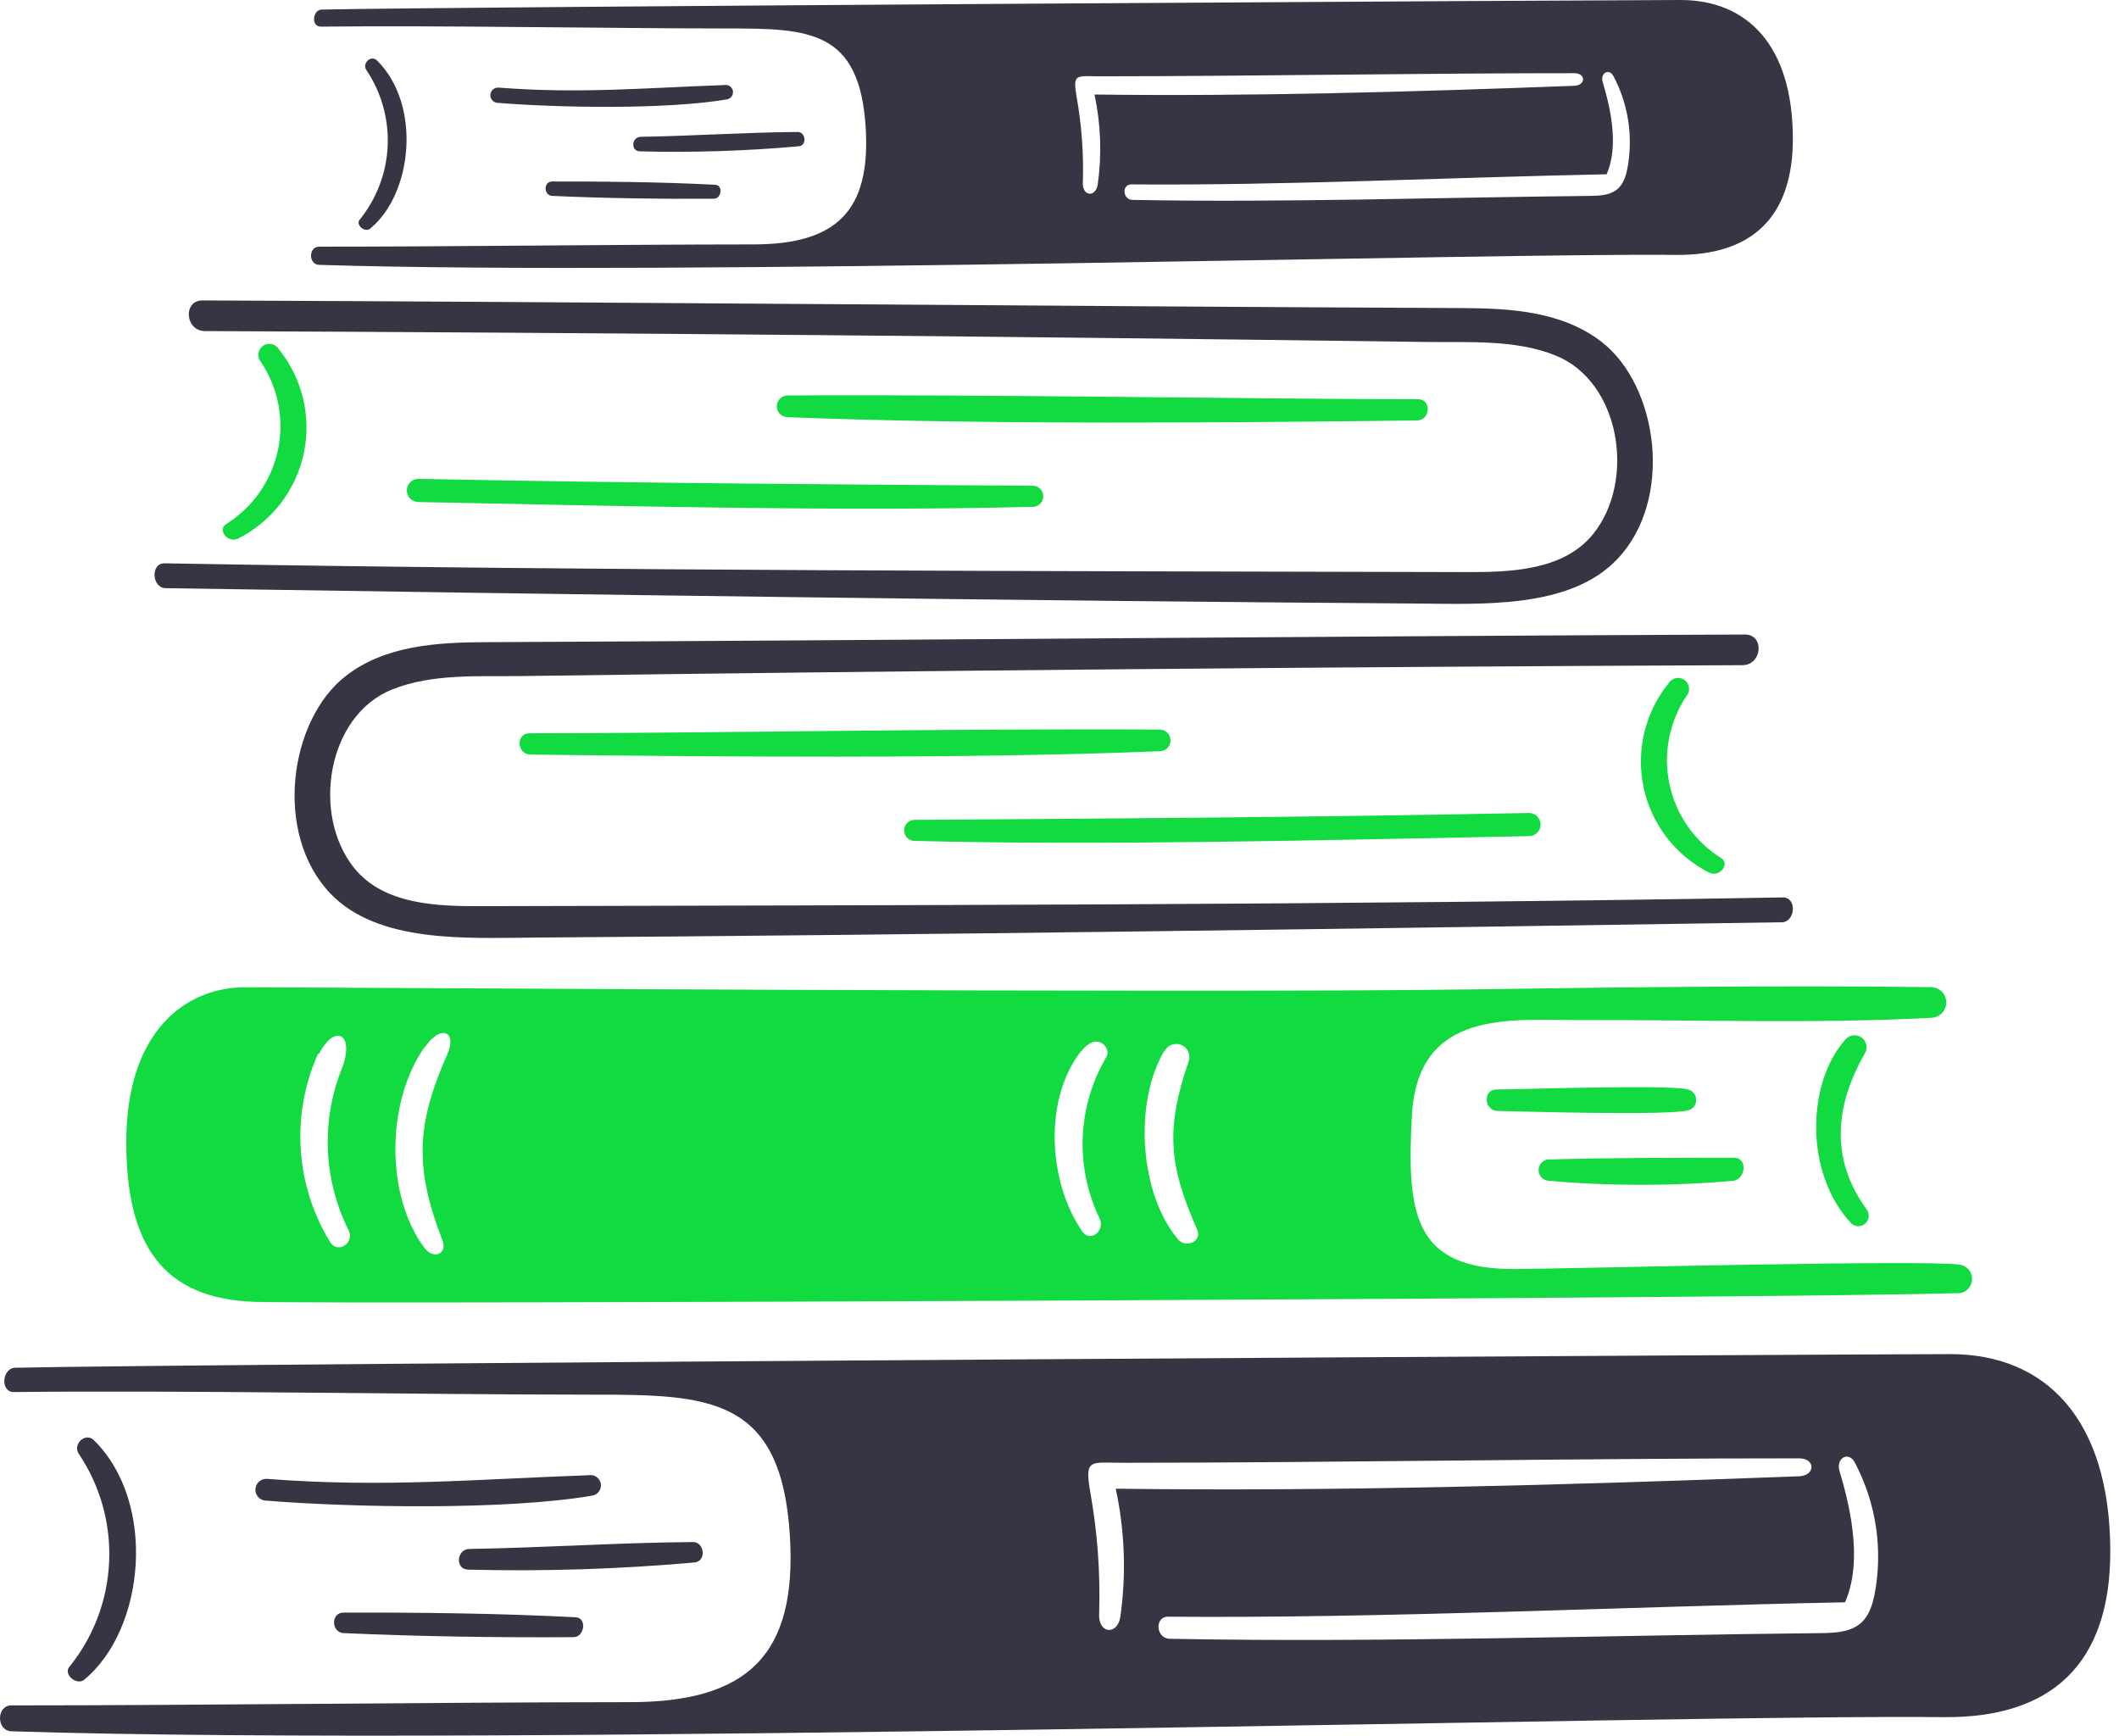 <svg width="105" height="86" viewBox="0 0 105 86" fill="none" xmlns="http://www.w3.org/2000/svg">
<path d="M96.637 67.094C92.08 67.094 9.735 67.568 0.751 67.77C0.105 67.784 -0.008 68.974 0.683 68.974C9.144 68.878 20.522 69.099 29.372 69.103C35.129 69.103 38.717 69.187 39.14 76.099C39.5 81.985 37.073 84.335 31.225 84.339C21.294 84.346 10.079 84.499 0.57 84.499C-0.19 84.499 -0.19 85.759 0.57 85.783C25.54 86.574 83.729 84.936 96.288 85.081C101.605 85.143 104.592 82.491 104.568 76.809C104.539 70.33 101.384 67.094 96.637 67.094ZM55.515 80.112C55.373 81.049 54.367 80.978 54.467 79.87C54.524 77.882 54.376 75.894 54.026 73.937C53.733 72.247 54.026 72.478 55.613 72.478C65.632 72.478 79.068 72.251 89.148 72.259C89.975 72.259 89.96 73.116 89.148 73.147C77.557 73.584 66.095 73.907 55.287 73.762C55.736 75.849 55.813 77.999 55.515 80.112ZM92.885 79.019C92.561 80.645 91.738 80.903 90.249 80.918C79.616 81.025 68.501 81.4 57.961 81.199C57.269 81.186 57.201 80.095 57.884 80.105C68.564 80.195 80.413 79.611 91.426 79.391C91.859 78.388 92.266 76.549 91.153 72.897C90.953 72.251 91.603 71.874 91.912 72.471C92.972 74.48 93.315 76.789 92.885 79.019Z" fill="#353544"/>
<path d="M4.154 83.242C7.192 80.765 7.796 74.456 4.655 71.362C4.23 70.944 3.594 71.562 3.896 72.023C4.961 73.602 5.492 75.482 5.408 77.386C5.325 79.289 4.632 81.116 3.432 82.596C3.137 82.951 3.773 83.515 4.154 83.242Z" fill="#353544"/>
<path d="M29.181 73.094C23.545 73.295 18.965 73.72 13.231 73.276C13.093 73.267 12.956 73.311 12.849 73.4C12.743 73.489 12.675 73.616 12.659 73.754C12.643 73.891 12.682 74.03 12.765 74.141C12.849 74.251 12.973 74.325 13.11 74.347C17.447 74.704 25.147 74.832 29.349 74.105C29.483 74.082 29.603 74.008 29.682 73.897C29.761 73.787 29.793 73.65 29.771 73.516C29.748 73.382 29.674 73.262 29.564 73.183C29.453 73.104 29.316 73.072 29.182 73.094H29.181Z" fill="#353544"/>
<path d="M17.028 79.9C16.375 79.9 16.413 80.89 17.028 80.918C20.825 81.088 24.623 81.142 28.421 81.119C28.961 81.119 29.105 80.162 28.522 80.132C24.705 79.937 20.864 79.893 17.028 79.9Z" fill="#353544"/>
<path d="M34.346 76.406C30.654 76.433 26.957 76.687 23.265 76.748C22.611 76.759 22.542 77.763 23.203 77.773C26.947 77.868 30.692 77.749 34.422 77.416C35.015 77.357 34.908 76.402 34.346 76.406Z" fill="#353544"/>
<path d="M17.127 33.499C14.333 35.672 13.532 41.301 16.368 44.269C18.735 46.747 23.135 46.476 26.424 46.456C45.466 46.326 68.078 46.009 88.29 45.697C88.974 45.687 89.05 44.454 88.343 44.466C66.279 44.852 44.183 44.846 23.91 44.899C21.73 44.905 19.028 44.859 17.538 42.993C15.431 40.354 16.206 35.459 19.421 34.166C21.417 33.363 23.72 33.526 25.824 33.498C46.054 33.222 66.225 33.042 86.337 32.958C87.326 32.958 87.447 31.435 86.459 31.439C65.64 31.523 44.822 31.723 24.009 31.819C21.646 31.831 19.079 31.98 17.127 33.499Z" fill="#353544"/>
<path d="M83.702 55.002C83.809 54.962 83.901 54.889 83.964 54.793C84.026 54.697 84.056 54.584 84.05 54.47C84.043 54.355 83.999 54.246 83.926 54.159C83.852 54.071 83.752 54.01 83.641 53.983C82.813 53.725 75.141 53.983 74.154 53.983C73.463 53.983 73.531 55.037 74.215 55.047C75.255 55.062 82.812 55.301 83.702 55.002Z" fill="#12DB42"/>
<path d="M91.457 51.492C89.521 53.625 89.403 58.13 91.723 60.607C91.813 60.696 91.932 60.748 92.058 60.754C92.184 60.761 92.307 60.721 92.406 60.642C92.504 60.564 92.571 60.453 92.593 60.329C92.615 60.205 92.591 60.077 92.526 59.969C90.635 57.394 90.952 54.743 92.412 52.183C92.485 52.056 92.508 51.907 92.477 51.764C92.446 51.621 92.364 51.495 92.245 51.409C92.127 51.323 91.981 51.284 91.835 51.3C91.69 51.315 91.555 51.383 91.457 51.492Z" fill="#12DB42"/>
<path d="M12.152 48.918C9.113 48.918 6.257 51.196 6.257 56.574C6.257 61.618 8.013 64.358 12.638 64.504C16.732 64.632 88.7 64.344 97.138 64.07C97.302 64.04 97.45 63.953 97.556 63.825C97.663 63.696 97.722 63.535 97.722 63.368C97.722 63.201 97.663 63.04 97.556 62.911C97.45 62.783 97.302 62.696 97.138 62.666C95.451 62.403 78.15 62.855 75.111 62.879C70.014 62.917 69.708 60.121 69.961 55.283C70.24 49.966 74.906 50.554 78.165 50.543C83.868 50.523 90.109 50.735 95.734 50.429C95.931 50.415 96.116 50.324 96.248 50.176C96.38 50.028 96.449 49.834 96.44 49.636C96.431 49.438 96.345 49.251 96.2 49.115C96.056 48.98 95.864 48.906 95.665 48.91C88.07 48.819 80.406 48.916 72.78 49.024C59.199 49.217 14.848 48.914 12.152 48.918ZM57.725 52.055C57.803 51.915 57.931 51.809 58.083 51.758C58.235 51.707 58.401 51.714 58.548 51.779C58.695 51.843 58.813 51.96 58.879 52.106C58.944 52.253 58.953 52.419 58.903 52.571C57.762 55.916 57.899 57.706 59.32 60.926C59.583 61.52 58.752 61.851 58.386 61.42C56.418 59.097 56.198 54.545 57.702 52.055H57.725ZM53.578 52.093C54.38 51.052 55.097 51.955 54.816 52.381C54.11 53.582 53.711 54.938 53.652 56.331C53.594 57.722 53.879 59.108 54.482 60.364C54.783 60.965 54.029 61.593 53.631 61.018C51.936 58.569 51.702 54.492 53.555 52.1L53.578 52.093ZM21.053 51.892C21.814 50.746 22.677 51.079 22.163 52.241C20.638 55.688 20.524 57.859 21.927 61.463C22.181 62.115 21.488 62.441 21.024 61.82C19.125 59.278 19.102 54.665 21.032 51.889L21.053 51.892ZM15.813 52.211C16.534 50.784 17.553 51.133 16.99 52.819C16.45 54.119 16.196 55.519 16.246 56.926C16.296 58.332 16.648 59.711 17.279 60.969C17.58 61.581 16.734 62.15 16.36 61.546C15.508 60.157 15.008 58.58 14.903 56.953C14.799 55.327 15.092 53.699 15.758 52.211H15.813Z" fill="#12DB42"/>
<path d="M76.714 58.504C79.777 58.773 82.857 58.773 85.92 58.504C86.522 58.361 86.596 57.364 85.92 57.364C82.973 57.364 79.843 57.364 76.844 57.448C76.774 57.439 76.703 57.443 76.635 57.461C76.567 57.479 76.503 57.511 76.447 57.554C76.391 57.597 76.344 57.65 76.309 57.712C76.274 57.773 76.252 57.84 76.243 57.91C76.235 57.98 76.24 58.051 76.259 58.119C76.278 58.187 76.311 58.25 76.355 58.306C76.398 58.361 76.453 58.407 76.514 58.441C76.576 58.475 76.644 58.496 76.714 58.504Z" fill="#12DB42"/>
<path d="M82.668 33.871C82.094 34.586 81.687 35.419 81.475 36.311C81.264 37.203 81.254 38.131 81.446 39.027C81.638 39.923 82.028 40.765 82.586 41.492C83.145 42.219 83.858 42.812 84.675 43.228C85.208 43.506 85.745 42.804 85.283 42.515C84.634 42.109 84.074 41.577 83.635 40.95C83.196 40.323 82.887 39.614 82.727 38.866C82.567 38.117 82.559 37.344 82.703 36.593C82.847 35.841 83.141 35.126 83.566 34.49C83.616 34.432 83.653 34.364 83.675 34.29C83.696 34.217 83.702 34.139 83.692 34.064C83.682 33.988 83.656 33.915 83.616 33.849C83.576 33.784 83.523 33.728 83.46 33.684C83.396 33.641 83.325 33.612 83.249 33.598C83.174 33.584 83.097 33.586 83.022 33.604C82.948 33.622 82.878 33.655 82.817 33.702C82.756 33.749 82.706 33.808 82.669 33.875L82.668 33.871Z" fill="#12DB42"/>
<path d="M45.253 41.663C54.671 41.907 65.474 41.629 75.764 41.428C75.916 41.428 76.062 41.368 76.17 41.261C76.278 41.153 76.338 41.007 76.338 40.855C76.338 40.703 76.278 40.557 76.17 40.449C76.062 40.341 75.916 40.281 75.764 40.281C65.332 40.492 54.698 40.563 45.261 40.623C45.135 40.639 45.018 40.7 44.934 40.795C44.849 40.89 44.802 41.012 44.801 41.14C44.8 41.267 44.845 41.39 44.928 41.486C45.012 41.583 45.127 41.646 45.253 41.663Z" fill="#12DB42"/>
<path d="M57.459 36.149C47.706 36.085 33.853 36.34 26.234 36.332C25.551 36.332 25.604 37.38 26.287 37.388C35.06 37.488 47.744 37.619 57.512 37.22C57.651 37.209 57.779 37.143 57.871 37.039C57.962 36.934 58.01 36.798 58.003 36.659C57.996 36.52 57.935 36.389 57.834 36.294C57.733 36.199 57.598 36.147 57.459 36.149Z" fill="#12DB42"/>
<path d="M83.27 0C80.07 0 22.248 0.333 15.94 0.475C15.486 0.485 15.406 1.32 15.892 1.32C21.833 1.253 29.823 1.408 36.037 1.411C40.08 1.411 42.599 1.47 42.896 6.323C43.149 10.457 41.445 12.107 37.338 12.11C30.365 12.115 22.49 12.222 15.812 12.222C15.279 12.222 15.279 13.107 15.812 13.123C33.346 13.679 74.206 12.529 83.025 12.63C86.758 12.674 88.856 10.812 88.839 6.822C88.818 2.272 86.603 0 83.27 0ZM54.394 9.142C54.295 9.799 53.589 9.749 53.658 8.971C53.698 7.576 53.595 6.18 53.349 4.805C53.143 3.618 53.349 3.781 54.463 3.781C61.498 3.781 70.933 3.621 78.011 3.627C78.592 3.627 78.582 4.229 78.011 4.251C69.872 4.557 61.823 4.784 54.234 4.683C54.549 6.148 54.603 7.657 54.394 9.142ZM80.635 8.374C80.408 9.516 79.83 9.697 78.784 9.707C71.318 9.783 63.513 10.046 56.112 9.904C55.626 9.895 55.578 9.13 56.058 9.137C63.557 9.199 71.877 8.789 79.611 8.635C79.915 7.931 80.2 6.64 79.419 4.075C79.278 3.621 79.734 3.357 79.952 3.776C80.696 5.186 80.937 6.808 80.635 8.374Z" fill="#353544"/>
<path d="M18.329 11.339C20.462 9.6 20.887 5.17 18.681 2.997C18.382 2.703 17.936 3.138 18.148 3.461C18.896 4.57 19.268 5.89 19.21 7.227C19.151 8.564 18.665 9.846 17.823 10.885C17.615 11.135 18.062 11.531 18.329 11.339Z" fill="#353544"/>
<path d="M35.903 4.214C31.945 4.354 28.729 4.653 24.703 4.341C24.606 4.335 24.51 4.366 24.435 4.428C24.36 4.491 24.312 4.58 24.301 4.676C24.29 4.773 24.317 4.871 24.376 4.948C24.435 5.026 24.521 5.078 24.618 5.093C27.663 5.344 33.07 5.434 36.021 4.923C36.115 4.907 36.199 4.855 36.255 4.777C36.31 4.7 36.333 4.603 36.317 4.509C36.301 4.415 36.249 4.331 36.171 4.276C36.094 4.22 35.998 4.198 35.903 4.214H35.903Z" fill="#353544"/>
<path d="M27.369 8.992C26.91 8.992 26.937 9.688 27.369 9.707C30.035 9.826 32.703 9.864 35.369 9.848C35.748 9.848 35.85 9.176 35.44 9.155C32.76 9.018 30.063 8.987 27.369 8.992Z" fill="#353544"/>
<path d="M39.53 6.539C36.938 6.558 34.341 6.736 31.748 6.779C31.29 6.787 31.241 7.492 31.706 7.499C34.334 7.566 36.964 7.482 39.583 7.248C40 7.207 39.924 6.536 39.53 6.539Z" fill="#353544"/>
<path d="M79.369 16.945C82.164 19.118 82.965 24.748 80.129 27.716C77.761 30.194 73.362 29.923 70.072 29.903C51.031 29.772 28.419 29.455 8.207 29.143C7.523 29.133 7.447 27.9 8.154 27.912C30.218 28.299 52.314 28.293 72.587 28.346C74.767 28.352 77.469 28.306 78.959 26.44C81.066 23.801 80.291 18.905 77.076 17.612C75.08 16.81 72.777 16.972 70.673 16.944C50.443 16.669 30.272 16.489 10.159 16.404C9.171 16.404 9.05 14.882 10.038 14.886C30.857 14.969 51.675 15.17 72.488 15.265C74.85 15.277 77.417 15.427 79.369 16.945Z" fill="#353544"/>
<path d="M13.828 17.318C14.402 18.032 14.81 18.866 15.022 19.758C15.233 20.649 15.243 21.577 15.051 22.474C14.859 23.37 14.469 24.212 13.911 24.939C13.352 25.665 12.639 26.259 11.822 26.675C11.288 26.953 10.752 26.25 11.214 25.962C11.863 25.555 12.423 25.023 12.862 24.396C13.301 23.769 13.61 23.061 13.77 22.312C13.93 21.564 13.938 20.791 13.794 20.039C13.65 19.288 13.356 18.573 12.931 17.937C12.881 17.878 12.844 17.81 12.822 17.737C12.8 17.663 12.794 17.586 12.805 17.51C12.815 17.434 12.841 17.361 12.881 17.296C12.921 17.23 12.974 17.174 13.037 17.131C13.101 17.088 13.172 17.058 13.248 17.044C13.323 17.03 13.4 17.032 13.475 17.05C13.549 17.068 13.619 17.102 13.68 17.148C13.741 17.195 13.791 17.254 13.827 17.322L13.828 17.318Z" fill="#12DB42"/>
<path d="M51.244 25.11C41.825 25.353 31.023 25.076 20.733 24.875C20.581 24.875 20.435 24.814 20.327 24.707C20.219 24.599 20.159 24.453 20.159 24.301C20.159 24.149 20.219 24.003 20.327 23.895C20.435 23.788 20.581 23.727 20.733 23.727C31.165 23.938 41.798 24.009 51.236 24.069C51.362 24.085 51.478 24.146 51.563 24.241C51.648 24.336 51.695 24.459 51.696 24.586C51.697 24.713 51.652 24.837 51.568 24.933C51.485 25.029 51.37 25.092 51.244 25.11Z" fill="#12DB42"/>
<path d="M39.038 19.595C48.791 19.531 62.644 19.786 70.263 19.778C70.946 19.778 70.893 20.826 70.21 20.834C61.437 20.935 48.753 21.065 38.984 20.667C38.846 20.655 38.717 20.59 38.626 20.485C38.535 20.38 38.487 20.244 38.494 20.105C38.501 19.967 38.562 19.836 38.663 19.741C38.764 19.646 38.899 19.593 39.038 19.595Z" fill="#12DB42"/>
</svg>
